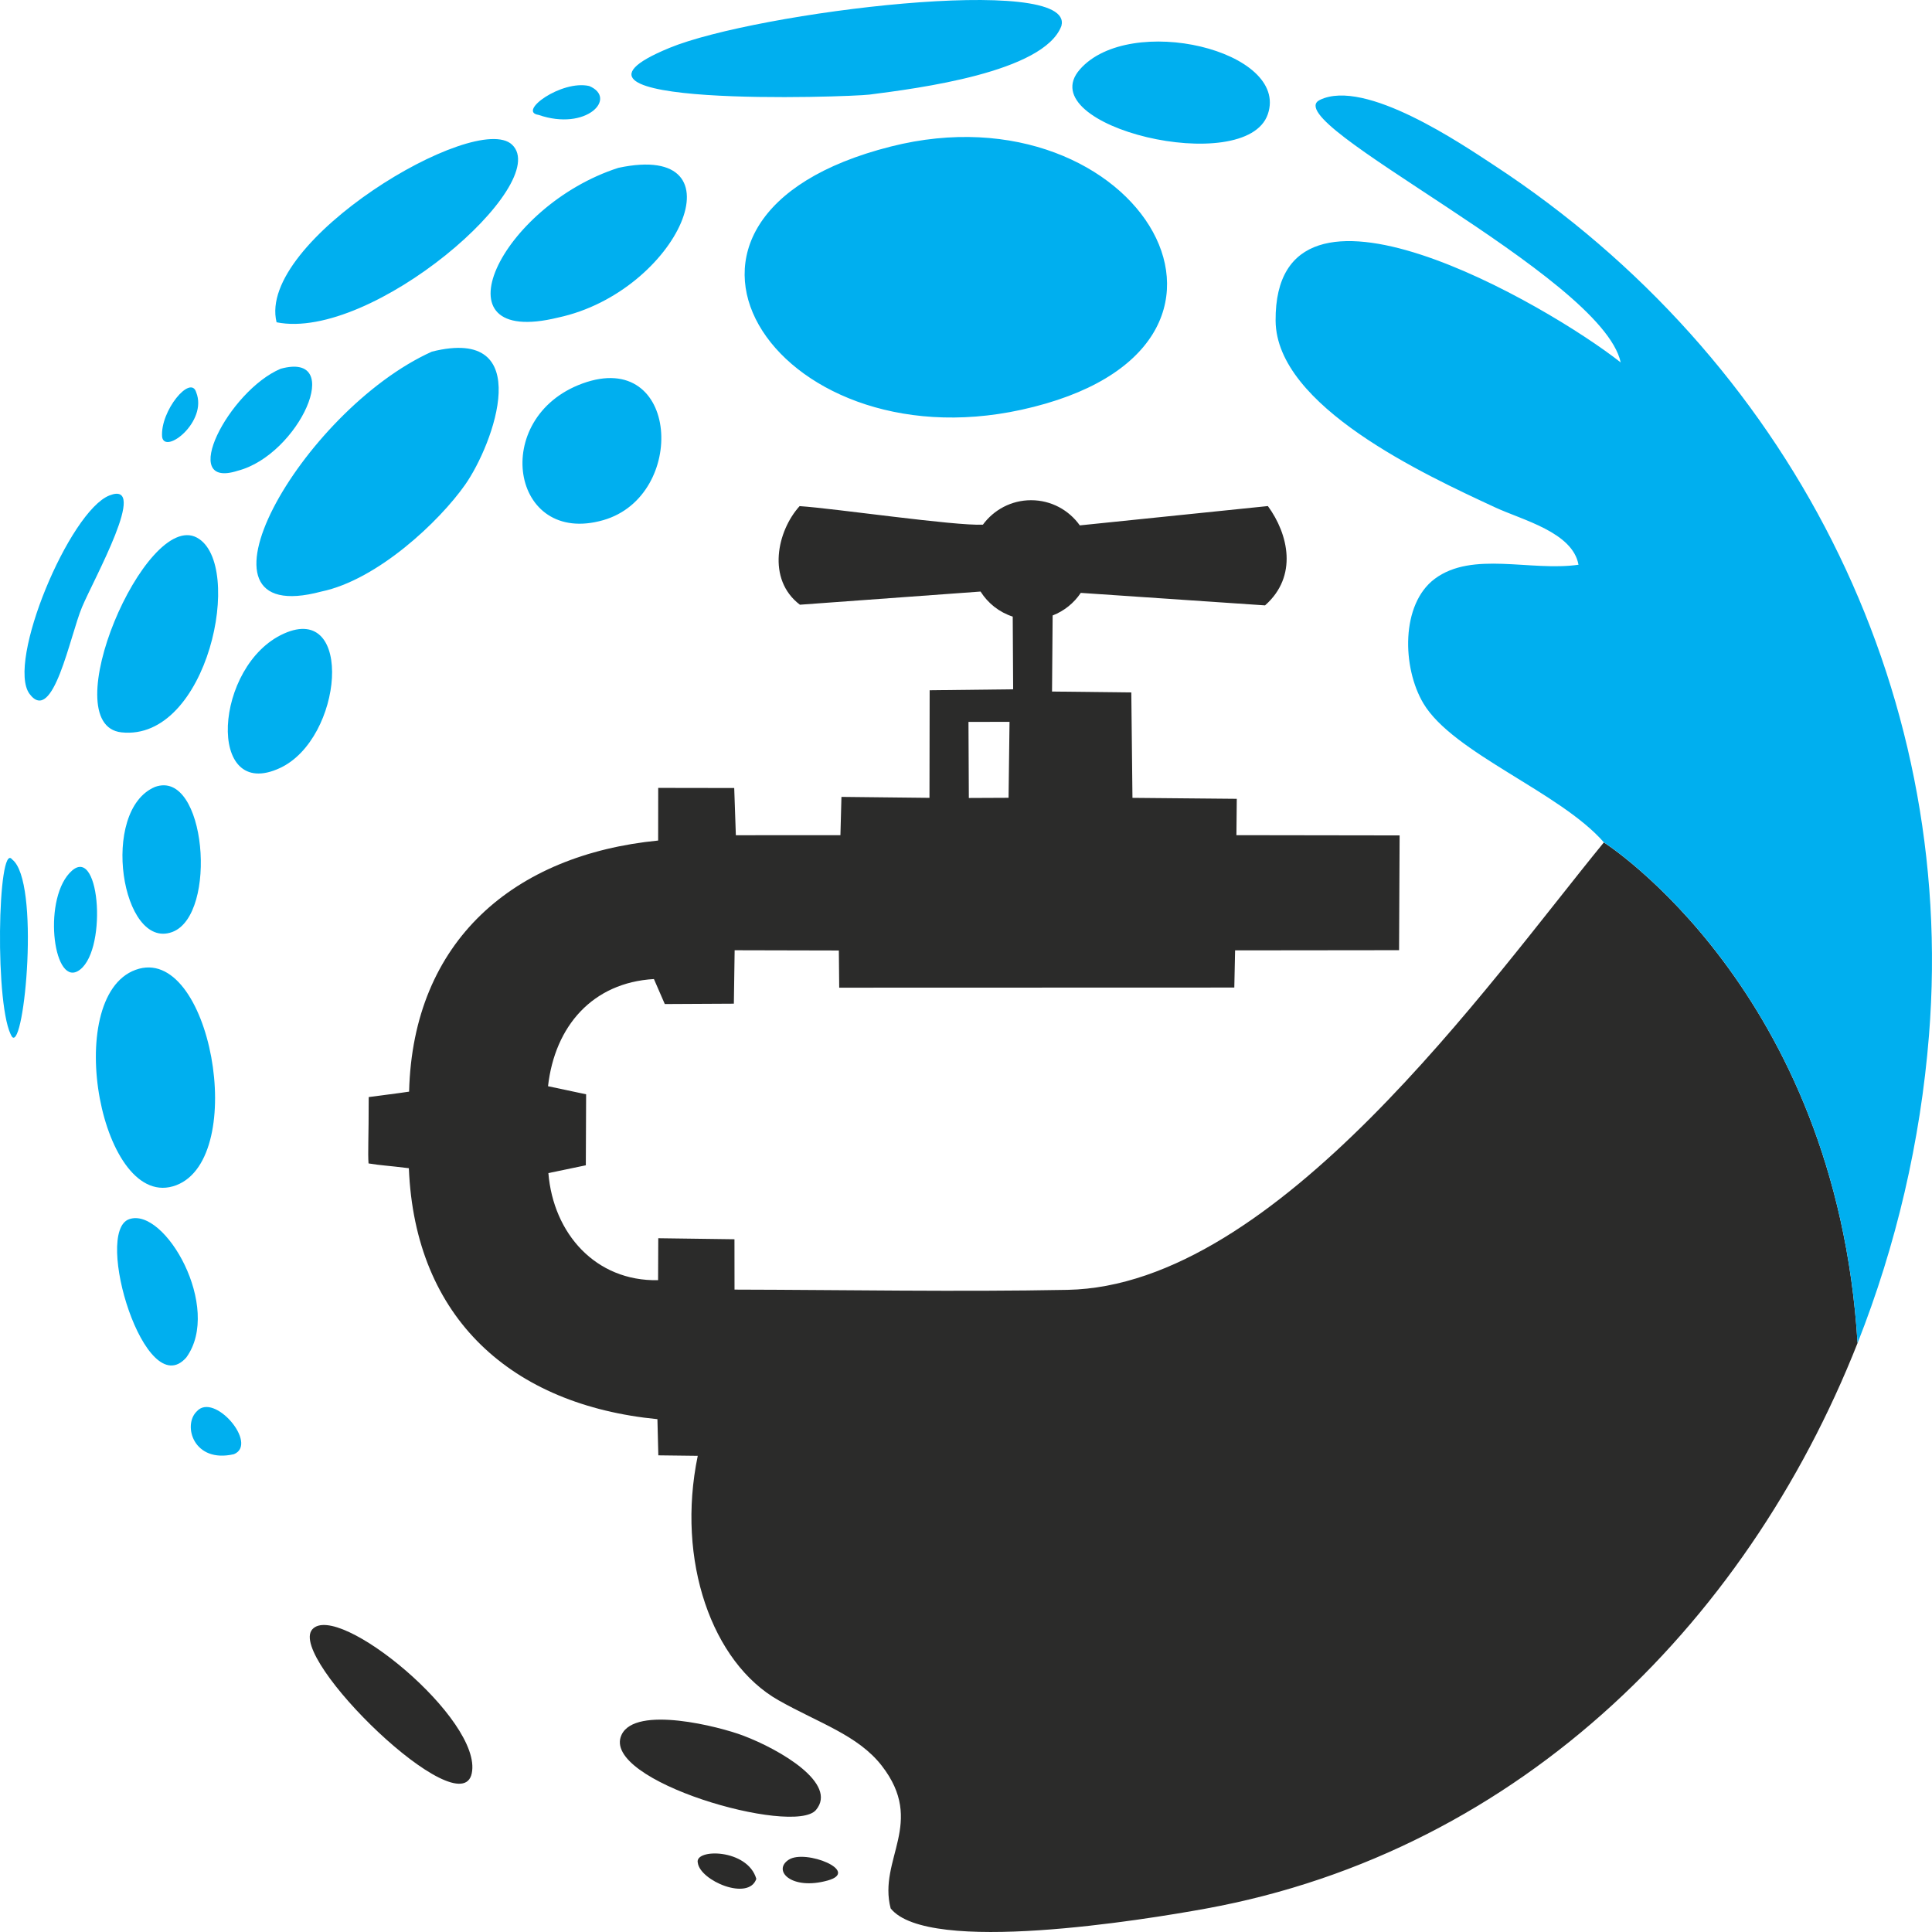 <?xml version="1.0" encoding="UTF-8"?> <svg xmlns="http://www.w3.org/2000/svg" width="32" height="32" viewBox="0 0 32 32" fill="none"><path fill-rule="evenodd" clip-rule="evenodd" d="M16.041 11.957L16.721 11.956L16.705 13.214L16.047 13.217L16.041 11.957ZM17.078 8.285C17.411 8.285 17.705 8.449 17.885 8.702L21 8.382C21.34 8.847 21.501 9.544 20.953 10.027L17.901 9.82C17.789 9.988 17.626 10.12 17.435 10.194L17.425 11.454L18.738 11.469L18.757 13.215L20.485 13.231L20.479 13.833L23.182 13.837L23.173 15.738L20.457 15.741L20.444 16.357L13.9 16.359L13.894 15.743L12.168 15.739L12.155 16.624L11.011 16.63L10.831 16.216C9.816 16.275 9.19 16.994 9.077 17.991L9.708 18.125L9.703 19.301L9.083 19.43C9.164 20.429 9.864 21.225 10.9 21.204L10.903 20.509L12.165 20.526L12.166 21.36C13.991 21.364 15.861 21.399 17.681 21.364C21.148 21.298 24.648 16.295 26.565 13.953C26.565 13.953 30.41 16.391 30.767 22.247L30.855 22.018C29.053 26.773 25.22 30.656 19.97 31.613C18.948 31.799 15.372 32.384 14.752 31.609C14.539 30.794 15.339 30.191 14.604 29.245C14.21 28.739 13.563 28.54 12.895 28.162C11.793 27.538 11.197 25.848 11.557 24.113L10.904 24.105L10.889 23.506C8.482 23.271 6.872 21.842 6.772 19.349C6.4 19.303 6.327 19.306 6.104 19.27C6.091 19.087 6.107 18.869 6.107 18.171C6.312 18.143 6.586 18.11 6.776 18.081C6.838 15.579 8.516 14.156 10.901 13.922L10.902 13.05L12.161 13.052L12.188 13.834L13.92 13.833L13.937 13.199L15.395 13.215L15.398 11.433L16.781 11.417L16.774 10.213C16.551 10.141 16.363 9.992 16.241 9.798L13.249 10.016C12.695 9.596 12.872 8.793 13.244 8.383C13.811 8.419 15.82 8.714 16.28 8.69C16.46 8.445 16.75 8.285 17.078 8.285H17.078ZM31.273 20.777C31.25 20.856 31.226 20.934 31.202 21.013C31.226 20.935 31.25 20.856 31.273 20.777ZM13.706 31.148C14.262 30.994 13.341 30.624 13.065 30.802C12.789 30.979 13.105 31.314 13.706 31.148ZM12.527 31.12C12.384 30.617 11.495 30.614 11.558 30.855C11.598 31.152 12.399 31.492 12.527 31.12ZM5.172 26.988C4.755 27.464 7.631 30.26 7.814 29.371C7.998 28.483 5.59 26.512 5.172 26.988ZM13.515 29.979C13.881 29.544 12.931 28.983 12.309 28.747C11.92 28.599 10.527 28.241 10.295 28.734C9.934 29.498 13.15 30.413 13.515 29.979V29.979Z" fill="#2B2B2A"></path><path fill-rule="evenodd" clip-rule="evenodd" d="M26.565 13.952C26.565 13.952 30.41 16.39 30.767 22.246C31.407 20.626 31.81 18.9 31.95 17.15C32.414 11.342 29.607 5.922 24.751 2.74C24.219 2.392 22.611 1.291 21.861 1.655C21.111 2.019 26.533 4.558 26.844 6.003C25.64 5.053 21.108 2.417 21.128 5.312C21.138 6.729 23.599 7.863 24.762 8.403C25.215 8.614 26.048 8.814 26.145 9.354C25.347 9.468 24.388 9.122 23.764 9.587C23.2 10.008 23.223 11.056 23.575 11.649C24.065 12.475 25.84 13.119 26.565 13.952ZM2.685 7.236C2.73 7.537 3.443 6.984 3.25 6.499C3.16 6.194 2.651 6.805 2.685 7.236ZM8.92 1.903C9.712 2.177 10.234 1.625 9.76 1.425C9.3 1.319 8.565 1.851 8.92 1.903ZM3.874 24.086C4.285 23.919 3.546 23.049 3.258 23.378C3.023 23.605 3.204 24.241 3.874 24.086ZM0.202 17.176C0.406 17.389 0.667 14.592 0.202 14.236C-0.04 13.913 -0.094 16.739 0.202 17.176ZM1.283 16.088C1.783 15.82 1.668 14.004 1.193 14.42C0.705 14.847 0.872 16.305 1.283 16.088ZM0.49 11.494C0.88 12.014 1.158 10.533 1.359 10.055C1.552 9.593 2.477 7.945 1.813 8.206C1.15 8.466 0.101 10.974 0.49 11.494ZM4.648 6.108C3.786 6.474 2.941 8.118 3.938 7.797C4.954 7.533 5.729 5.81 4.648 6.108ZM3.085 22.485C3.687 21.66 2.728 19.984 2.138 20.194C1.544 20.405 2.406 23.256 3.085 22.485ZM2.567 13.034C1.646 13.423 2.015 15.747 2.853 15.437C3.616 15.153 3.411 12.726 2.567 13.034ZM4.703 10.494C3.541 11.014 3.41 13.294 4.639 12.72C5.682 12.232 5.865 9.973 4.703 10.494ZM17.885 1.151C17.059 2.097 20.637 2.948 20.999 1.892C21.361 0.836 18.71 0.206 17.885 1.151ZM9.647 6.352C8.109 6.914 8.46 9.056 9.993 8.615C11.389 8.213 11.255 5.766 9.647 6.352ZM2.01 12.13C3.444 12.287 4.057 9.335 3.262 8.905C2.409 8.444 0.884 12.003 2.01 12.13ZM2.247 16.063C1.009 16.511 1.676 20.103 2.919 19.631C4.125 19.172 3.483 15.615 2.247 16.063ZM10.242 2.78C8.287 3.41 7.154 5.771 9.243 5.26C11.229 4.835 12.352 2.328 10.242 2.78ZM4.581 5.338C6.156 5.657 9.17 3.039 8.48 2.395C7.875 1.83 4.248 3.995 4.581 5.338ZM14.399 1.567C15.191 1.465 17.29 1.2 17.58 0.43C17.82 -0.451 12.526 0.201 11.089 0.793C8.645 1.798 14.074 1.609 14.399 1.567H14.399ZM7.154 5.824C4.99 6.799 2.921 10.44 5.322 9.798C6.254 9.604 7.277 8.636 7.703 8.03C8.177 7.356 8.894 5.389 7.154 5.824ZM14.755 2.427C10.159 3.59 12.799 7.689 16.918 6.787C21.497 5.784 18.867 1.386 14.755 2.427Z" fill="#00AFEF"></path></svg> 